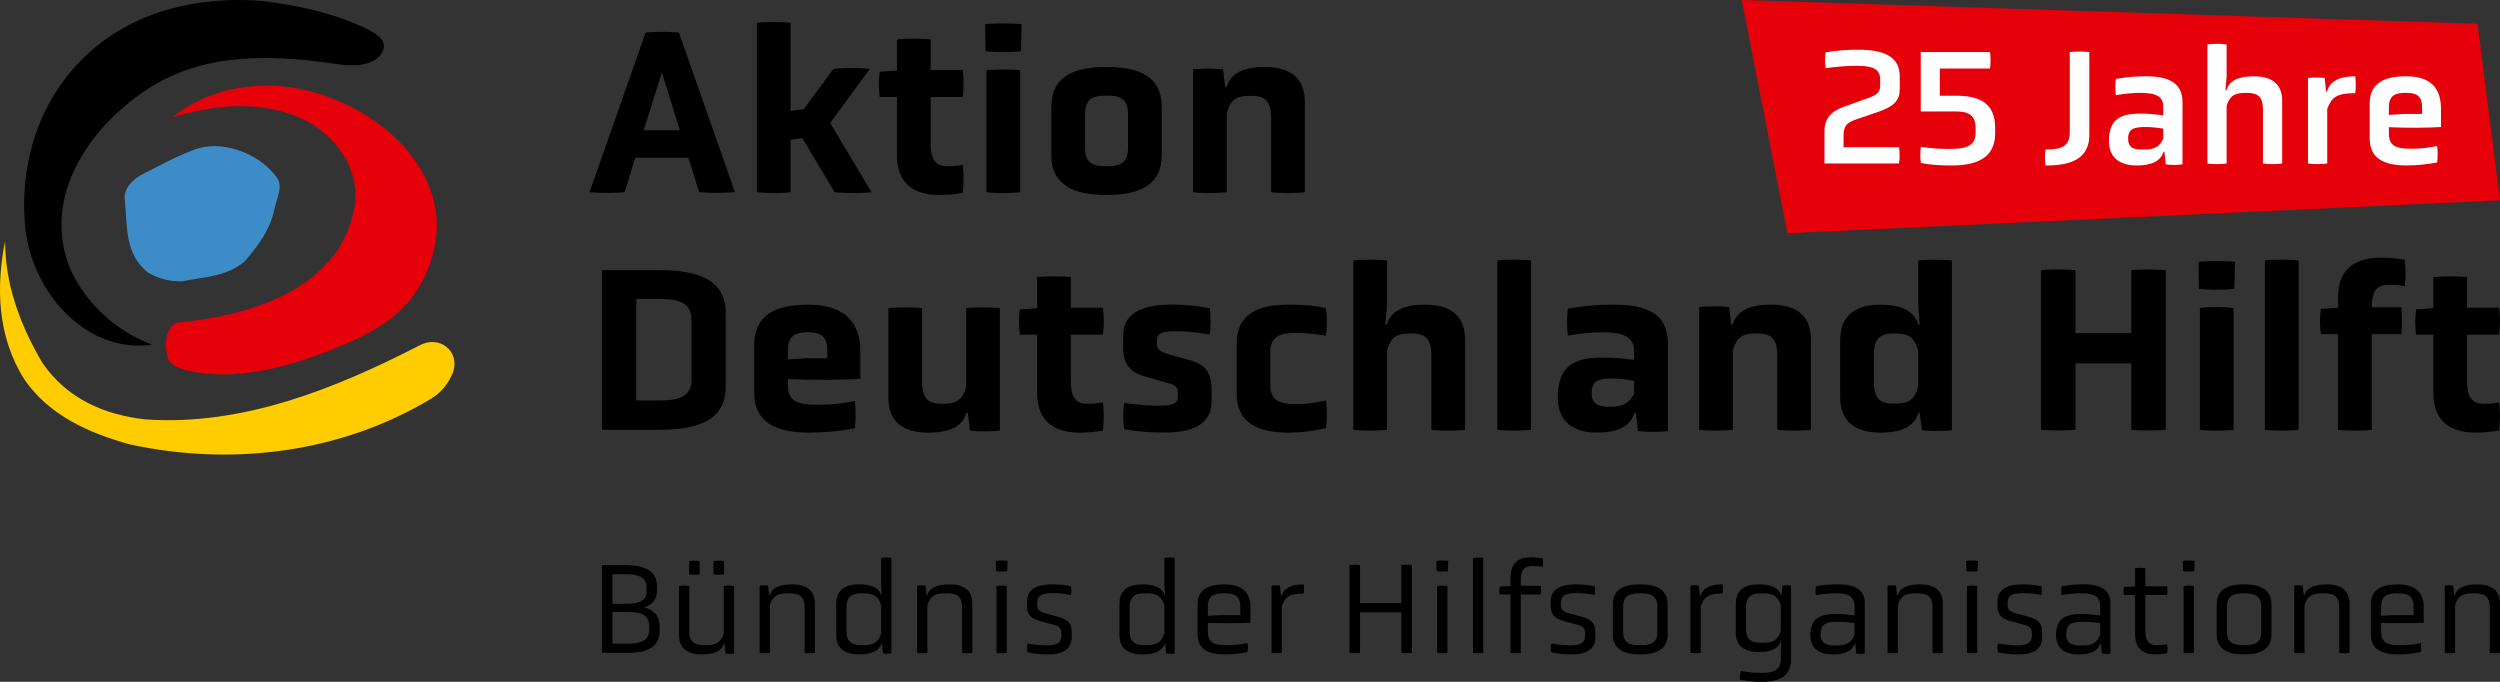<?xml version="1.0" encoding="UTF-8"?>
<svg xmlns="http://www.w3.org/2000/svg" xmlns:xlink="http://www.w3.org/1999/xlink" id="Logo_mit_Unterzeile" version="1.1" viewBox="0 0 990 270">
  <rect x="0" y="0" width="990" height="270" fill="#333333" stroke="none"/>
  <defs>
    <style>
      .st0 {
        fill: none;
      }

      .st1 {
        fill: #fc0;
      }

      .st2 {
        fill: #e6000a;
      }

      .st3 {
        clip-path: url(#clippath-1);
      }

      .st4 {
        fill: #fff;
      }

      .st5 {
        clip-path: url(#clippath);
      }

      .st6 {
        fill: #3d8cc7;
      }
    </style>
    <clipPath id="clippath">
      <rect class="st0" width="990" height="270"></rect>
    </clipPath>
    <clipPath id="clippath-1">
      <rect class="st0" width="990" height="270"></rect>
    </clipPath>
  </defs>
  <g class="st5">
    <g class="st3">
      <path d="M261.22,250.02c0,6.05-4.8,8.5-12.16,8.5h-10.7v-34.74h9.39c7.57,0,12.42,2.4,12.42,8.24v1.88c0,3.55-1.88,5.63-5.11,6.62,3.86.99,6.16,3.34,6.16,7.67v1.83ZM256.05,232.7c0-4.54-3.86-5.32-8.72-5.32h-4.8v11.74h4.75c4.8,0,8.77-.63,8.77-4.95v-1.46ZM257.09,248.04c0-5.01-3.91-5.68-8.56-5.68h-6v12.52h6.05c4.7,0,8.51-.94,8.51-5.48v-1.36Z"></path>
      <path d="M286.94,254.87h-.26c-.89,3.13-4.28,4.28-8.77,4.28-5.17,0-9.03-2.03-9.03-7.62v-19.46c1.15-.21,2.92-.21,4.07,0v18c0,4.75,2.87,5.42,6.26,5.42,4.75,0,6.16-1.2,7.41-4.49v-18.94c1.15-.21,2.92-.21,4.07,0v26.71c-.99.21-2.45.21-3.39,0l-.37-3.91h0ZM272.9,222.22c1.3-.26,2.87-.26,4.17,0v5.22c-1.3.21-2.87.21-4.17,0v-5.22ZM282.51,222.22c1.25-.26,2.92-.26,4.17,0v5.22c-1.25.21-2.92.21-4.17,0v-5.22Z"></path>
      <path d="M318.62,240.53c0-5.01-2.82-5.58-6.32-5.58-4.75,0-6.16,1.15-7.41,4.59v18.99c-1.15.21-2.92.21-4.07,0v-26.6c.94-.21,2.4-.21,3.34,0l.42,3.76h.26c.89-3.13,4.28-4.28,8.82-4.28,5.17,0,9.03,1.98,9.03,7.62v19.51c-1.15.21-2.92.21-4.07,0v-18Z"></path>
      <path d="M349.25,254.87h-.21c-.94,3.13-4.33,4.28-8.82,4.28-5.22,0-9.08-2.09-9.08-7.67v-12.41c0-5.63,3.86-7.67,9.08-7.67,4.44,0,7.83,1.15,8.77,4.28h.21l-.26-4.28v-10.48c1.1-.21,2.92-.21,4.07,0v37.82c-.94.21-2.4.21-3.34,0l-.42-3.86ZM348.94,239.54c-1.3-3.44-2.71-4.59-7.41-4.59-3.44,0-6.32.57-6.32,5.58v9.49c0,4.8,2.87,5.48,6.32,5.48,4.7,0,6.11-1.15,7.41-4.54v-11.42Z"></path>
      <path d="M380.98,240.53c0-5.01-2.82-5.58-6.32-5.58-4.75,0-6.16,1.15-7.41,4.59v18.99c-1.15.21-2.92.21-4.07,0v-26.6c.94-.21,2.4-.21,3.34,0l.42,3.76h.26c.89-3.13,4.28-4.28,8.82-4.28,5.17,0,9.03,1.98,9.03,7.62v19.51c-1.15.21-2.92.21-4.07,0v-18Z"></path>
      <path d="M398.83,226.18c-1.2.21-3.18.21-4.44,0l-.1-4.07c1.3-.21,3.39-.21,4.7,0l-.16,4.07ZM394.6,232.08c1.15-.26,2.92-.26,4.07,0v26.45c-1.15.21-2.92.21-4.07,0v-26.45Z"></path>
      <path d="M424.4,252.21c0,5.01-3.71,6.94-9.24,6.94-2.56,0-5.64-.21-8.25-.83-.26-1.1-.26-2.45,0-3.5,2.66.52,5.38.73,7.83.73,2.71,0,5.58-.42,5.58-3.81v-1.04c0-2.19-1.15-2.77-3.08-3.29l-5.43-1.46c-3.44-.94-5.11-2.61-5.11-5.79v-2.03c0-4.8,3.86-6.73,10.02-6.73,2.24,0,4.44.16,7.36.78.26,1.04.21,2.35,0,3.44-2.92-.57-4.7-.73-7.1-.73-3.34,0-6.26.37-6.26,3.76v1.04c0,1.93,1.25,2.61,3.08,3.13l5.32,1.46c3.55.94,5.27,2.5,5.27,6v1.93Z"></path>
      <path d="M461.4,254.87h-.21c-.94,3.13-4.33,4.28-8.82,4.28-5.22,0-9.08-2.09-9.08-7.67v-12.41c0-5.63,3.86-7.67,9.08-7.67,4.44,0,7.83,1.15,8.77,4.28h.21l-.26-4.28v-10.48c1.1-.21,2.92-.21,4.07,0v37.82c-.94.21-2.4.21-3.34,0l-.42-3.86ZM461.09,239.54c-1.3-3.44-2.71-4.59-7.41-4.59-3.44,0-6.32.57-6.32,5.58v9.49c0,4.8,2.87,5.48,6.32,5.48,4.7,0,6.11-1.15,7.41-4.54v-11.42Z"></path>
      <path d="M495.17,246.58c-4.02.26-11.95.31-16.86.05v3.55c0,4.64,3.08,5.32,7.31,5.32,3.29,0,5.48-.26,8.4-.83.21.99.21,2.56,0,3.55-3.29.63-6.05.94-9.03.94-6.63,0-10.75-2.14-10.75-8.03v-11.68c0-6,4.23-8.03,10.6-8.03s10.33,2.71,10.33,8.82v6.36ZM491.15,240.16c0-4.64-2.98-5.22-6.37-5.22s-6.47.57-6.47,5.22v3.7l4.49-.26h8.35v-3.44Z"></path>
      <path d="M503.52,231.92c1.1-.21,2.24-.21,3.34,0l.42,4.07h.26c.83-3.23,4.17-4.59,8.71-4.59.21.99.21,2.66,0,3.65-5.64,0-7.25,1.25-8.66,4.95v18.52c-1.15.21-2.92.21-4.07,0v-26.6Z"></path>
      <path d="M554.97,242.51h-16.39v16.01c-1.25.21-2.87.21-4.18,0v-34.74c1.3-.21,2.92-.21,4.18,0v15.02h16.39v-15.02c1.3-.21,2.92-.21,4.17,0v34.74c-1.25.21-2.87.21-4.17,0v-16.01Z"></path>
      <path d="M573.34,226.18c-1.2.21-3.18.21-4.44,0l-.1-4.07c1.3-.21,3.39-.21,4.7,0l-.16,4.07ZM569.11,232.08c1.15-.26,2.92-.26,4.07,0v26.45c-1.15.21-2.92.21-4.07,0v-26.45Z"></path>
      <path d="M583.31,220.97c1.15-.26,2.92-.26,4.07,0v37.56c-1.15.21-2.92.21-4.07,0v-37.56Z"></path>
      <path d="M598.18,235.42h-4.28c-.21-.94-.21-2.24,0-3.13l4.28-.26v-3.34c0-6.36,3.97-8.03,7.98-8.03,1.72,0,3.08.16,4.75.47.21,1.1.21,2.24,0,3.34-1.2-.21-2.24-.37-3.71-.37-2.4,0-4.96.47-4.96,5.32v2.56h7.88c.21.89.21,2.5,0,3.44h-7.88v23.11c-1.15.21-2.92.21-4.07,0v-23.11Z"></path>
      <path d="M631.79,252.21c0,5.01-3.71,6.94-9.24,6.94-2.56,0-5.64-.21-8.25-.83-.26-1.1-.26-2.45,0-3.5,2.66.52,5.38.73,7.83.73,2.71,0,5.58-.42,5.58-3.81v-1.04c0-2.19-1.15-2.77-3.08-3.29l-5.43-1.46c-3.44-.94-5.11-2.61-5.11-5.79v-2.03c0-4.8,3.86-6.73,10.02-6.73,2.24,0,4.44.16,7.36.78.26,1.04.21,2.35,0,3.44-2.92-.57-4.7-.73-7.1-.73-3.34,0-6.26.37-6.26,3.76v1.04c0,1.93,1.25,2.61,3.08,3.13l5.32,1.46c3.55.94,5.27,2.5,5.27,6v1.93Z"></path>
      <path d="M660.39,251.17c0,5.84-4.33,7.98-10.86,7.98s-10.86-2.14-10.86-7.98v-11.74c0-6,4.33-8.03,10.86-8.03s10.86,2.03,10.86,8.03v11.74ZM656.32,240.22c0-4.64-3.13-5.27-6.78-5.27s-6.78.63-6.78,5.27v10.12c0,4.54,3.08,5.16,6.78,5.16s6.78-.62,6.78-5.16v-10.12Z"></path>
      <path d="M669.42,231.92c1.09-.21,2.24-.21,3.34,0l.42,4.07h.26c.84-3.23,4.17-4.59,8.72-4.59.21.99.21,2.66,0,3.65-5.64,0-7.25,1.25-8.66,4.95v18.52c-1.15.21-2.92.21-4.07,0v-26.6Z"></path>
      <path d="M705.17,257.95l.26-4.02h-.21c-.94,3.13-4.33,4.28-8.77,4.28-5.22,0-9.08-2.09-9.08-7.67v-11.48c0-5.63,3.86-7.67,9.08-7.67,4.49,0,7.88,1.15,8.82,4.28h.21l.42-3.76c.99-.21,2.4-.21,3.34,0v29.11c0,6.21-3.86,8.97-11.38,8.97-2.71,0-5.69-.21-8.87-.83-.05-.94.05-2.61.42-3.44,2.66.47,5.22.73,8.25.73,4.38,0,7.52-.94,7.52-5.32v-3.18ZM705.17,239.54c-1.3-3.44-2.71-4.59-7.41-4.59-3.44,0-6.32.57-6.32,5.58v8.61c0,4.75,2.87,5.43,6.32,5.43,4.7,0,6.11-1.15,7.41-4.49v-10.54Z"></path>
      <path d="M734.7,254.87h-.26c-.89,3.13-4.28,4.28-8.66,4.28-5.06,0-8.87-2.14-8.87-7.67,0-6.83,4.12-8.35,10.02-8.35,2.51,0,4.65.21,7.46.57v-3.6c0-3.34-1.67-5.16-7.36-5.16-2.35,0-4.96.21-7.93.73-.21-1.1-.21-2.45,0-3.49,3.13-.63,6.05-.78,8.92-.78,6.84,0,10.44,2.45,10.44,7.41v19.98c-.94.21-2.4.21-3.39,0l-.36-3.91ZM734.39,246.79c-2.35-.42-4.65-.57-6.63-.57-4.33,0-6.79.63-6.79,4.85s2.82,4.54,6.06,4.54c4.54,0,6.05-1.15,7.36-4.23v-4.59Z"></path>
      <path d="M765.28,240.53c0-5.01-2.82-5.58-6.32-5.58-4.75,0-6.16,1.15-7.41,4.59v18.99c-1.15.21-2.92.21-4.07,0v-26.6c.94-.21,2.4-.21,3.34,0l.42,3.76h.26c.89-3.13,4.28-4.28,8.82-4.28,5.17,0,9.03,1.98,9.03,7.62v19.51c-1.15.21-2.92.21-4.07,0v-18Z"></path>
      <path d="M783.13,226.18c-1.2.21-3.18.21-4.44,0l-.11-4.07c1.31-.21,3.39-.21,4.7,0l-.16,4.07ZM778.9,232.08c1.15-.26,2.92-.26,4.07,0v26.45c-1.15.21-2.92.21-4.07,0v-26.45Z"></path>
      <path d="M808.7,252.21c0,5.01-3.71,6.94-9.24,6.94-2.56,0-5.64-.21-8.25-.83-.26-1.1-.26-2.45,0-3.5,2.66.52,5.38.73,7.83.73,2.71,0,5.58-.42,5.58-3.81v-1.04c0-2.19-1.15-2.77-3.08-3.29l-5.43-1.46c-3.44-.94-5.11-2.61-5.11-5.79v-2.03c0-4.8,3.86-6.73,10.02-6.73,2.24,0,4.44.16,7.36.78.26,1.04.21,2.35,0,3.44-2.92-.57-4.7-.73-7.1-.73-3.34,0-6.26.37-6.26,3.76v1.04c0,1.93,1.25,2.61,3.08,3.13l5.32,1.46c3.55.94,5.27,2.5,5.27,6v1.93Z"></path>
      <path d="M831.98,254.87h-.26c-.89,3.13-4.28,4.28-8.66,4.28-5.06,0-8.87-2.14-8.87-7.67,0-6.83,4.12-8.35,10.02-8.35,2.51,0,4.65.21,7.46.57v-3.6c0-3.34-1.67-5.16-7.36-5.16-2.35,0-4.96.21-7.93.73-.21-1.1-.21-2.45,0-3.49,3.13-.63,6.05-.78,8.92-.78,6.84,0,10.44,2.45,10.44,7.41v19.98c-.94.21-2.4.21-3.39,0l-.36-3.91ZM831.67,246.79c-2.35-.42-4.65-.57-6.63-.57-4.33,0-6.79.63-6.79,4.85s2.82,4.54,6.06,4.54c4.54,0,6.05-1.15,7.36-4.23v-4.59Z"></path>
      <path d="M845.49,235.62h-4.38c-.21-.94-.21-2.24,0-3.18l4.38-.21v-7.2c1.2-.21,2.92-.21,4.07,0v7.15h8.61c.21.89.21,2.5,0,3.44h-8.61v14.35c0,5.11,2.71,5.53,4.96,5.53,1.41,0,2.51-.16,3.65-.37.21,1.04.21,2.56,0,3.55-1.51.26-2.97.47-4.75.47-4.02,0-7.93-1.67-7.93-8.03v-15.49Z"></path>
      <path d="M868.93,226.18c-1.2.21-3.18.21-4.44,0l-.11-4.07c1.31-.21,3.39-.21,4.7,0l-.16,4.07ZM864.7,232.08c1.15-.26,2.92-.26,4.07,0v26.45c-1.15.21-2.92.21-4.07,0v-26.45Z"></path>
      <path d="M899.51,251.17c0,5.84-4.33,7.98-10.85,7.98s-10.86-2.14-10.86-7.98v-11.74c0-6,4.33-8.03,10.86-8.03s10.85,2.03,10.85,8.03v11.74ZM895.44,240.22c0-4.64-3.13-5.27-6.78-5.27s-6.78.63-6.78,5.27v10.12c0,4.54,3.08,5.16,6.78,5.16s6.78-.62,6.78-5.16v-10.12Z"></path>
      <path d="M926.33,240.53c0-5.01-2.82-5.58-6.32-5.58-4.75,0-6.16,1.15-7.41,4.59v18.99c-1.15.21-2.92.21-4.07,0v-26.6c.94-.21,2.4-.21,3.34,0l.42,3.76h.26c.89-3.13,4.28-4.28,8.82-4.28,5.17,0,9.03,1.98,9.03,7.62v19.51c-1.15.21-2.92.21-4.07,0v-18Z"></path>
      <path d="M959.78,246.58c-4.02.26-11.95.31-16.86.05v3.55c0,4.64,3.08,5.32,7.31,5.32,3.29,0,5.48-.26,8.4-.83.21.99.21,2.56,0,3.55-3.29.63-6.05.94-9.03.94-6.63,0-10.75-2.14-10.75-8.03v-11.68c0-6,4.23-8.03,10.59-8.03s10.33,2.71,10.33,8.82v6.36ZM955.77,240.16c0-4.64-2.97-5.22-6.37-5.22s-6.47.57-6.47,5.22v3.7l4.49-.26h8.35v-3.44Z"></path>
      <path d="M985.93,240.53c0-5.01-2.82-5.58-6.32-5.58-4.75,0-6.16,1.15-7.41,4.59v18.99c-1.15.21-2.92.21-4.07,0v-26.6c.94-.21,2.4-.21,3.34,0l.42,3.76h.26c.89-3.13,4.28-4.28,8.82-4.28,5.17,0,9.03,1.98,9.03,7.62v19.51c-1.15.21-2.92.21-4.07,0v-18Z"></path>
      <path d="M58.47,35.27c-24.34,15.91-42.13,43.9-30.47,71.68,6.27,13.44,17.93,24.18,32.27,29.57-26.89,3.59-47.5-21.51-50.2-45.7-2.69-25.98,5.38-51.96,25.1-69.88C53.99,3.91,79.09-1.47,103.29.33c14.34,1.79,27.78,4.48,41.23,10.75,3.58,1.8,8.96,4.48,7.16,8.96-2.68,6.28-11.71,6.28-17.92,5.37-24.19-3.51-52-5.37-75.3,9.86"></path>
      <path class="st6" d="M108.67,82.75c-1.62,8.1-6.27,14.34-11.65,20.61-7.17,6.27-16.13,6.27-25.09,8.07-4.49,0-8.97-.89-13.45-3.59-8.96-7.17-8.07-17.92-8.96-27.77-.89-4.48,1.79-8.07,6.28-10.75,7.16-3.59,13.44-7.17,20.62-9.85,10.75-4.48,25.99.89,33.16,10.75,2.69,3.59,0,8.07-.89,12.54"></path>
      <path class="st2" d="M170.96,102.37c-5.92,18.93-18.63,27.32-35.67,34.48-18.82,8.06-42.75,14.89-62.48,9.51-2.68-.9-5.38-1.79-6.27-4.48-1.79-5.37-.89-14.33,5.38-14.33,27.79-2.69,61.85-13.44,68.12-43.91,3.59-16.12-7.16-30.46-20.62-36.73-16.13-7.16-34.41-5.71-51.44-.34,17.92-14.34,43.02-16.13,64.54-7.17,25.1,9.85,47.4,34.28,38.44,62.96"></path>
      <path class="st1" d="M170.51,158.01c-35.07,21.03-77.98,26.9-119.21,17.94-16.13-4.48-31.83-11.42-41.68-25.75C-1.15,133.17-1.56,113.36,2.02,95.44c0,17.01,5.79,33.02,14.76,48.25,9.86,14.33,24.65,20.59,40.79,22.39,38.54,2.68,75.27-12.21,108.43-29.23,8.07-4.48,16.16,2.34,13.46,10.41-1.8,4.48-4.48,8.06-8.96,10.76"></path>
      <path d="M272.57,62.45h-21.01l-4.2,13.66c-3.93.37-9.99.37-13.91,0l22.22-63.23c4.11-.37,9.06-.37,13.17,0l22.22,63.23c-4.01.37-10.18.37-14.19,0l-4.3-13.66ZM262.11,28.68l-7.19,22.91h14.29l-7.1-22.91Z"></path>
      <path d="M317.75,54.69l-4.67.66v20.76c-3.27.46-10.18.46-13.35,0V9.05c3.17-.47,10.08-.47,13.35,0v34.89l5.23-.75,11.76-15.91c3.08-.46,11.3-.46,14.38,0l-15.69,21.42,16.34,27.41c-3.08.46-11.39.46-14.57,0l-12.79-21.42Z"></path>
      <path d="M368.55,38.41v18.52c0,8.32,3.64,8.88,7.1,8.88,1.96,0,3.92-.19,5.6-.56.46,3.18.46,7.95,0,11.13-2.99.56-5.89.84-9.34.84-8.78,0-16.71-3.55-16.71-15.71v-23.1h-6.82c-.47-3.18-.47-6.82,0-10l6.82-.47v-12.35c3.36-.37,10.08-.37,13.35,0v12.16h12.7c.46,3.18.46,7.48,0,10.66h-12.7Z"></path>
      <path d="M404.3,20.27c-3.27.47-10.64.47-14,0l-.19-10.66c3.36-.46,11.11-.46,14.47,0l-.28,10.66ZM390.67,27.85c3.17-.46,10.08-.46,13.35,0v48.26c-3.27.47-10.18.47-13.35,0V27.85Z"></path>
      <path d="M460.04,61.61c0,11.6-8.78,15.62-21.85,15.62s-21.85-4.02-21.85-15.62v-19.27c0-12.06,8.78-15.81,21.85-15.81s21.85,3.74,21.85,15.81v19.27ZM446.69,45.06c0-6.46-3.92-7.21-8.5-7.21s-8.5.75-8.5,7.21v13.66c0,6.36,3.83,7.11,8.5,7.11s8.5-.75,8.5-7.11v-13.66Z"></path>
      <path d="M503.36,46.55c0-7.57-3.36-8.6-8.12-8.6-5.79,0-7.75,1.4-9.43,6.63v31.52c-3.26.46-10.18.46-13.35,0V27.47c3.08-.37,8.78-.37,11.86,0l.84,7.01h.56c1.68-5.9,7.38-7.95,15.13-7.95,9.05,0,15.87,3.55,15.87,13.85v35.73c-3.37.46-10.09.46-13.35,0v-29.56Z"></path>
      <path d="M238.36,170.19v-63.2h22.88c16.25,0,26.15,4.31,26.15,17.11v28.98c0,12.72-9.9,17.11-26.15,17.11h-22.88ZM273.84,126.62c0-7.1-5.7-8.22-12.61-8.22h-9.25v40.19h9.25c6.91,0,12.61-1.21,12.61-8.04v-23.93Z"></path>
      <path d="M340.69,150c-6.25.46-20.64.56-28.67.09v2.34c0,6.63,3.83,7.85,11.86,7.85,5.51,0,9.43-.46,14.66-1.49.37,3.18.37,7.66,0,10.84-6.54,1.13-11.77,1.68-17.93,1.68-13.44,0-21.95-4.02-21.95-15.89v-18.69c0-12.43,8.96-16.08,21.39-16.08s20.64,5.24,20.64,18.6v10.75ZM327.61,138.68c0-6.36-3.64-7.1-7.75-7.1s-7.85.75-7.85,7.1v3.65l7.19-.46h8.4v-3.19Z"></path>
      <path d="M383.26,163.46h-.56c-1.68,5.89-7.38,7.85-15.13,7.85-9.06,0-15.78-3.55-15.78-13.83v-35.43c3.27-.46,10.18-.46,13.35,0v29.26c0,7.48,3.46,8.6,8.03,8.6,5.79,0,7.94-1.59,9.43-6.64v-31.22c3.27-.46,10.18-.46,13.35,0v48.43c-3.08.46-8.78.46-11.86,0l-.84-7.01Z"></path>
      <path d="M424.05,132.51v18.51c0,8.31,3.64,8.88,7.1,8.88,1.96,0,3.92-.19,5.6-.56.46,3.18.46,7.95,0,11.13-2.99.56-5.89.84-9.34.84-8.78,0-16.71-3.55-16.71-15.7v-23.09h-6.82c-.47-3.18-.47-6.82,0-10l6.82-.47v-12.34c3.36-.37,10.08-.37,13.35,0v12.16h12.7c.46,3.18.46,7.48,0,10.65h-12.7Z"></path>
      <path d="M479.8,158.78c0,9.06-7.1,12.52-18.68,12.52-4.95,0-10.65-.37-15.97-1.31-.46-3.36-.46-7.19,0-10.46,5.04.84,10.09,1.12,14.01,1.12s7.28-.28,7.28-3.46v-1.78c0-2.71-1.86-3.18-5.04-4.02l-8.4-2.43c-5.33-1.5-8.22-4.86-8.22-11.04v-5.14c0-8.7,7.47-12.16,19.33-12.16,4.68,0,9.52.37,14.95,1.49.46,3.37.46,7.11,0,10.38-5.69-1.03-9.34-1.31-13.45-1.31s-7.47.28-7.47,3.46v1.77c0,2.34,2.15,3.18,5.04,4.03l7.84,2.15c5.79,1.58,8.78,4.48,8.78,11.59v4.58Z"></path>
      <path d="M489.69,136.44c0-12.15,8.22-15.8,20.64-15.8,4.86,0,9.52.28,14.75,1.31.46,3.37.46,7.85,0,11.03-4.2-.75-7.29-1.12-12.14-1.12-5.13,0-9.9.84-9.9,7.38v13.46c0,6.46,4.77,7.29,9.9,7.29s7.85-.47,12.14-1.4c.46,3.18.46,7.85,0,10.94-5.23,1.22-9.9,1.78-14.75,1.78-12.52,0-20.64-4.02-20.64-15.61v-19.26Z"></path>
      <path d="M566.81,140.65c0-7.57-3.36-8.6-8.12-8.6-5.79,0-7.75,1.4-9.43,6.63v31.51c-3.26.46-10.18.46-13.35,0v-67.02c3.17-.47,10.09-.47,13.35,0v17.48l-.65,7.95h.56c1.68-5.89,7.38-7.95,15.13-7.95,9.06,0,15.87,3.55,15.87,13.84v35.7c-3.36.46-10.08.46-13.35,0v-29.54Z"></path>
      <path d="M592.94,103.16c3.17-.47,10.09-.47,13.35,0v67.02c-3.27.47-10.18.47-13.35,0v-67.02Z"></path>
      <path d="M647.76,163.46h-.56c-1.49,5.7-7.29,7.85-14.75,7.85-8.78,0-15.59-3.83-15.59-13.92,0-12.99,7.28-15.8,17.56-15.8,4.58,0,8.12.37,12.7.93v-3.45c0-4.77-2.8-7.49-12.42-7.49-3.73,0-8.3.37-13.82,1.31-.47-3.37-.47-7.29,0-10.65,6.54-1.22,12.14-1.59,17.84-1.59,14.38,0,21.76,4.02,21.76,15.43v34.59c-3.08.47-8.78.47-11.86,0l-.84-7.19ZM647.1,150.83c-2.99-.56-6.17-.94-8.31-.94-5.41,0-8.5.66-8.5,5.8,0,4.76,3.27,5.42,7.29,5.42,5.04,0,7.65-1.49,9.52-5.24v-5.04Z"></path>
      <path d="M703.77,140.65c0-7.57-3.36-8.6-8.12-8.6-5.79,0-7.75,1.4-9.43,6.63v31.51c-3.27.46-10.18.46-13.35,0v-48.61c3.08-.37,8.78-.37,11.86,0l.85,7.01h.56c1.68-5.89,7.38-7.95,15.13-7.95,9.06,0,15.87,3.55,15.87,13.84v35.7c-3.36.46-10.08.46-13.35,0v-29.54Z"></path>
      <path d="M760.16,163.46h-.46c-1.77,5.89-7.47,7.85-15.13,7.85-9.06,0-15.87-3.73-15.87-14.11v-22.44c0-10.37,6.81-14.11,15.87-14.11,7.66,0,13.35,2.06,15.13,7.95h.46l-.55-7.95v-17.47c3.17-.47,10.09-.47,13.35,0v67.21c-3.08.37-8.78.37-11.86,0l-.94-6.92ZM759.61,138.68c-1.68-5.23-3.64-6.63-9.52-6.63-4.67,0-8.03,1.03-8.03,8.69v10.47c0,7.58,3.36,8.61,8.03,8.61,5.89,0,7.84-1.4,9.52-6.64v-14.5Z"></path>
      <path d="M844.01,143.91h-22.13v26.27c-3.83.37-9.62.37-13.64,0v-63.2c4.01-.37,9.8-.37,13.64,0v24.96h22.13v-24.96c3.92-.37,9.81-.37,13.63,0v63.2c-3.82.37-9.71.37-13.63,0v-26.27Z"></path>
      <path d="M884.8,114.37c-3.27.47-10.64.47-14.01,0l-.18-10.65c3.36-.46,11.11-.46,14.47,0l-.28,10.65ZM871.16,121.95c3.17-.46,10.09-.46,13.35,0v48.23c-3.27.47-10.18.47-13.35,0v-48.23Z"></path>
      <path d="M896.9,103.16c3.17-.47,10.09-.47,13.35,0v67.02c-3.27.47-10.18.47-13.35,0v-67.02Z"></path>
      <path d="M925.88,132.32h-6.82c-.46-3.18-.46-6.82,0-10l6.82-.46v-4.12c0-12.16,7.93-15.71,16.99-15.71,3.36,0,6.07.28,9.43.85.37,3.36.37,7.1,0,10.47-1.96-.38-3.74-.56-5.6-.56-4.11,0-7.47.66-7.47,8.79v.09h11.67c.37,3.18.37,7.48,0,10.65h-11.67v37.86c-3.27.46-10.09.46-13.35,0v-37.86Z"></path>
      <path d="M976.95,132.51v18.51c0,8.31,3.64,8.88,7.09,8.88,1.97,0,3.92-.19,5.6-.56.47,3.18.47,7.95,0,11.13-2.99.56-5.89.84-9.34.84-8.78,0-16.71-3.55-16.71-15.7v-23.09h-6.82c-.46-3.18-.46-6.82,0-10l6.82-.47v-12.34c3.36-.37,10.08-.37,13.35,0v12.16h12.7c.47,3.18.47,7.48,0,10.65h-12.7Z"></path>
      <polygon class="st2" points="689.73 0 981.11 9.42 990 79.32 707.8 92.36 689.73 0"></polygon>
      <path class="st4" d="M722.49,64.74v-12.61c0-5.32,2.62-8.08,8.01-9.98l8.47-3.02c3.87-1.38,5.58-2.23,5.58-5.19v-2.5c0-4.66-3.94-5.38-9.65-5.38-3.48,0-7.81.39-11.95.92-.33-1.84-.33-4.47,0-6.24,4.79-.86,8.6-1.05,13.07-1.05,10.05,0,16.28,2.76,16.28,10.51v5.05c0,4.4-2.03,6.76-8.4,9l-8.6,2.95c-3.15,1.12-5.25,2.04-5.25,6.24v4.86h21.99c.26,1.84.26,4.66,0,6.43h-29.54Z"></path>
      <path class="st4" d="M790.1,52.6c0,9.78-6.96,12.93-17.34,12.93-3.81,0-8.14-.19-12.08-.98-.33-1.84-.33-4.6,0-6.37,3.87.53,7.29.79,11.03.79,6.43,0,10.64-.85,10.64-6.5v-1.64c0-5.97-3.74-6.7-8.21-6.7h-13.53v-23.5h27.45c.26,1.84.26,4.66,0,6.5h-19.89v10.77h6.3c9.78,0,15.62,3.09,15.62,12.87v1.84Z"></path>
      <path class="st4" d="M810.05,65.53c-.33-1.77-.33-4.6,0-6.37h.52c5.19,0,9.06-.85,9.06-6.76v-31.78c2.3-.26,5.52-.26,7.74,0v32.83c0,8.86-6.43,12.08-16.81,12.08h-.52Z"></path>
      <path class="st4" d="M857.13,60.08h-.4c-1.05,3.94-5.19,5.45-10.57,5.45-6.23,0-11.03-2.69-11.03-9.72,0-8.93,5.12-10.83,12.41-10.83,3.22,0,5.71.26,9.12.72v-3.35c0-3.61-1.97-5.58-8.93-5.58-2.76,0-6.04.26-9.85.92-.26-2.04-.26-4.4,0-6.43,4.33-.79,8.14-1.05,12.01-1.05,9.45,0,14.38,2.95,14.38,10.24v24.62c-1.77.33-4.86.33-6.63,0l-.52-4.99ZM856.66,50.95c-2.56-.46-5.12-.65-6.83-.65-4.53,0-7.09.52-7.09,4.6s2.82,4.33,6.17,4.33c4.47,0,6.3-1.18,7.74-4.33v-3.94Z"></path>
      <path class="st4" d="M896.12,43.21c0-5.71-2.89-6.43-6.63-6.43-4.86,0-6.43,1.18-7.75,5.12v22.85c-1.97.33-5.71.33-7.61,0V17.6c1.9-.33,5.64-.33,7.61,0v12.61l-.46,5.51h.4c1.11-4.07,5.25-5.51,10.83-5.51,6.43,0,11.23,2.49,11.23,9.65v24.88c-1.97.33-5.71.33-7.62,0v-21.54Z"></path>
      <path class="st4" d="M913.97,30.86c2.16-.2,4.4-.2,6.63,0l.52,5.38h.4c1.05-4.27,5.25-6.04,11.16-6.04.26,1.84.26,4.86,0,6.7-7.29,0-9.32,1.51-11.1,6.24v21.6c-1.97.33-5.71.33-7.61,0V30.86Z"></path>
      <path class="st4" d="M966.62,50.3c-4.73.33-14.71.39-20.62.06v2.56c0,5.12,3.22,5.97,8.67,5.97,4.01,0,6.76-.33,10.44-1.05.26,1.84.26,4.66,0,6.5-4.4.79-8.01,1.18-12.08,1.18-8.99,0-14.64-2.76-14.64-10.7v-13.79c0-8.27,5.97-10.83,14.31-10.83,9.26,0,13.92,4.07,13.92,12.87v7.22ZM959.14,42.42c0-5.05-3.02-5.65-6.5-5.65s-6.64.59-6.64,5.65v3.09l6.11-.4h7.03v-2.69Z"></path>
    </g>
  </g>
</svg>
